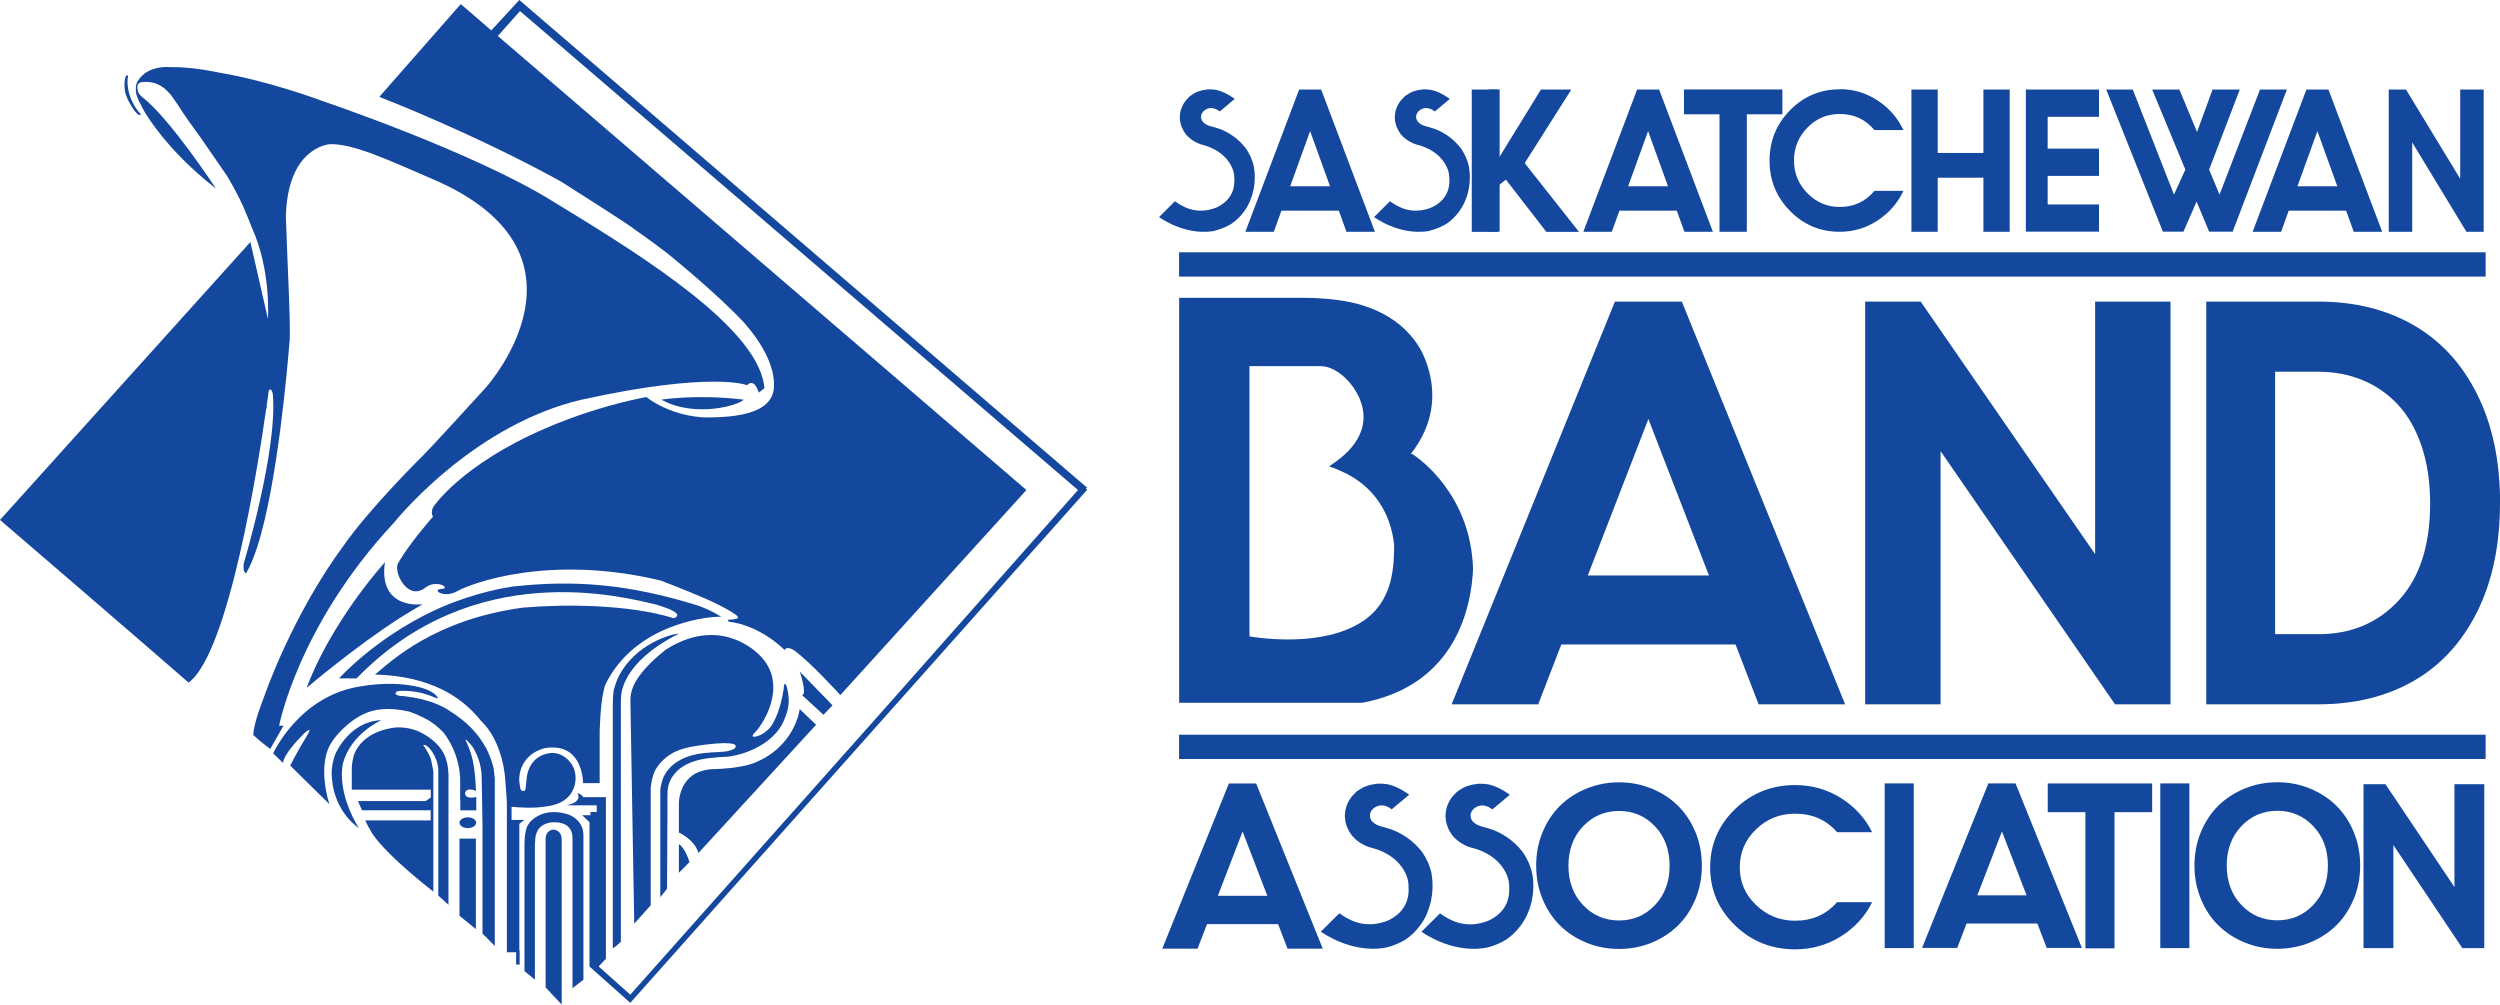 <?xml version="1.0" encoding="UTF-8"?> <svg xmlns="http://www.w3.org/2000/svg" width="329.18" height="132.28" viewBox="0 0 329.18 132.28"><defs><style>.d{fill:#14489f;}</style></defs><g id="a"></g><g id="b"><g id="c"><g><path class="d" d="M231.56,92.74l-3.04-7.88h-22.94l-3.04,7.88h-11.4l21.5-53.03h8.81l21.5,53.03h-11.4Zm-14.51-37.58l-7.98,20.61h15.95l-7.98-20.61Z"></path><path class="d" d="M221.79,30.52l-1-2.78h-7.56l-1,2.78h-3.75l7.08-18.73h2.9l7.08,18.73h-3.75Zm-4.78-13.27l-2.63,7.28h5.25l-2.63-7.28Z"></path><path class="d" d="M177.29,30.52l-1-2.78h-7.56l-1,2.78h-3.75l7.08-18.73h2.9l7.08,18.73h-3.75Zm-4.78-13.27l-2.63,7.28h5.25l-2.63-7.28Z"></path><path class="d" d="M169.53,124.91l-1.24-3.23h-9.36l-1.24,3.23h-4.65l8.77-21.75h3.59l8.77,21.75h-4.65Zm-5.92-15.41l-3.25,8.45h6.51l-3.25-8.45Z"></path><path class="d" d="M269.5,124.82l-1.24-3.22h-9.32l-1.23,3.22h-4.63l8.73-21.67h3.58l8.74,21.67h-4.63Zm-5.9-15.35l-3.24,8.42h6.48l-3.24-8.42Z"></path><path class="d" d="M203.12,118.4c-.57-1.37-.85-2.84-.85-4.42s.28-3.05,.85-4.42c.57-1.37,1.34-2.53,2.31-3.48s2.13-1.7,3.47-2.25c1.34-.54,2.76-.82,4.28-.82s2.94,.27,4.28,.82c1.34,.55,2.5,1.29,3.47,2.25,.97,.95,1.75,2.12,2.31,3.48,.57,1.37,.85,2.84,.85,4.42s-.28,3.05-.85,4.42-1.34,2.53-2.31,3.48c-.98,.95-2.13,1.7-3.47,2.25-1.34,.55-2.76,.82-4.28,.82s-2.94-.27-4.28-.82c-1.34-.55-2.5-1.29-3.47-2.25s-1.75-2.12-2.31-3.48Zm5.32-9.59c-1.28,1.35-1.92,3.08-1.92,5.18s.64,3.83,1.92,5.18c1.28,1.35,2.86,2.03,4.74,2.03s3.46-.68,4.74-2.03c1.28-1.35,1.92-3.08,1.92-5.18s-.64-3.83-1.92-5.18c-1.28-1.35-2.86-2.03-4.74-2.03s-3.46,.68-4.74,2.03Z"></path><path class="d" d="M289.8,118.38c-.57-1.37-.85-2.84-.85-4.41s.28-3.05,.85-4.42c.57-1.37,1.34-2.53,2.31-3.48s2.13-1.7,3.47-2.25c1.34-.54,2.76-.82,4.28-.82s2.94,.27,4.28,.82c1.34,.55,2.5,1.3,3.47,2.25,.97,.95,1.75,2.12,2.31,3.48,.57,1.37,.85,2.84,.85,4.42s-.28,3.05-.85,4.41c-.57,1.37-1.34,2.53-2.31,3.48-.98,.95-2.13,1.7-3.47,2.25-1.34,.54-2.76,.82-4.28,.82s-2.94-.27-4.28-.82c-1.34-.55-2.5-1.3-3.47-2.25s-1.75-2.12-2.31-3.48Zm5.32-9.59c-1.28,1.35-1.92,3.08-1.92,5.18s.64,3.83,1.92,5.18c1.28,1.35,2.86,2.03,4.74,2.03s3.46-.68,4.74-2.03c1.28-1.35,1.92-3.08,1.92-5.18s-.64-3.83-1.92-5.18c-1.28-1.35-2.86-2.03-4.74-2.03s-3.46,.68-4.74,2.03Z"></path><path class="d" d="M202.88,11.79h4.02l-6.14,9.69,7.15,9.05h-4.3l-6.38-8.24v8.24h-3.44V11.79h3.44v9.21l5.67-9.21Z"></path><path class="d" d="M309.92,30.52l-1-2.78h-7.56l-1,2.78h-3.75l7.08-18.73h2.9l7.08,18.73h-3.75Zm-4.78-13.27l-2.63,7.28h5.25l-2.63-7.28Z"></path><path class="d" d="M314.53,30.52V11.79h2.27l7.14,11.75V11.79h3.09V30.52h-2.27l-7.14-11.77v11.77h-3.09Z"></path><path class="d" d="M311.21,124.84v-21.58h2.89l9.08,13.54v-13.54h3.93v21.58h-2.89l-9.08-13.57v13.57h-3.93Z"></path><path class="d" d="M226.41,30.52V15.05h-4.68v-3.27h12.96v3.27h-4.68v15.47h-3.6Z"></path><path class="d" d="M242.24,11.74c1.82,0,3.48,.5,4.99,1.49,1.51,.99,2.64,2.29,3.4,3.9h-3.82c-1.17-1.41-2.69-2.12-4.57-2.12-1.67,0-3.09,.6-4.26,1.8-1.17,1.2-1.76,2.64-1.76,4.33s.59,3.11,1.77,4.31c1.18,1.2,2.6,1.8,4.25,1.8,1.88,0,3.4-.71,4.57-2.12h3.82c-.76,1.61-1.89,2.91-3.4,3.9-1.51,.99-3.17,1.49-4.99,1.49-2.56,0-4.74-.91-6.54-2.74-1.8-1.83-2.7-4.04-2.7-6.63s.9-4.81,2.7-6.64c1.8-1.83,3.98-2.75,6.54-2.75Z"></path><path class="d" d="M236.37,103.37c2.2,0,4.21,.57,6.03,1.71,1.82,1.14,3.19,2.64,4.11,4.5h-4.62c-1.41-1.63-3.25-2.44-5.53-2.44-2.02,0-3.73,.69-5.15,2.07s-2.13,3.04-2.13,4.99,.71,3.58,2.14,4.96c1.43,1.38,3.14,2.07,5.14,2.07,2.27,0,4.11-.81,5.53-2.44h4.62c-.92,1.86-2.29,3.36-4.11,4.5-1.82,1.14-3.83,1.71-6.03,1.71-3.1,0-5.74-1.05-7.92-3.16-2.18-2.11-3.27-4.65-3.27-7.64s1.09-5.54,3.27-7.66c2.18-2.11,4.82-3.17,7.92-3.17Z"></path><path class="d" d="M274.59,124.87v-17.93h-4.96v-3.78h13.75v3.78h-4.96v17.93h-3.82Z"></path><path class="d" d="M248.16,103.15h3.83v21.69h-3.83v-21.69Z"></path><path class="d" d="M284.45,103.15h3.83v21.69h-3.83v-21.69Z"></path><path class="d" d="M251.68,30.52V11.79h3.46v8.35h6.02V11.79h3.46V30.52h-3.46v-7.12h-6.02v7.12h-3.46Z"></path><path class="d" d="M245.59,92.74V39.71h7.31l22.97,33.26V39.71h9.93v53.03h-7.31l-22.97-33.34v33.34h-9.93Z"></path><path class="d" d="M329.18,66.22c0,5.53-1,10.31-3.01,14.34-2.01,4.03-4.8,7.06-8.38,9.11-3.58,2.05-7.77,3.07-12.55,3.07h-14.74V39.71h14.74c4.77,0,8.95,1.03,12.54,3.09,3.59,2.06,6.39,5.1,8.4,9.13,2.01,4.03,3.01,8.79,3.01,14.3Zm-9.2,.08c0-2.83-.38-5.35-1.13-7.58-.76-2.22-1.8-4.04-3.12-5.45-1.32-1.41-2.87-2.49-4.65-3.22-1.77-.73-3.7-1.1-5.78-1.1h-5.73v34.55h5.73c4.3,0,7.83-1.49,10.57-4.47,2.74-2.98,4.11-7.22,4.11-12.73Z"></path><g><path class="d" d="M90,18.57L68.38,0l-3.69,4-4.02-3.46-10.46,11.91-.25,.3,.26,.11h-.01s11.85,4.58,23.27,10.83c.16,.08,.31,.18,.46,.26,.84,.53,6.56,4.17,8.6,5.53,1.93,1.35,3.93,2.79,5.35,3.89,1.07,.87,2.23,1.84,3.4,2.85,.14,.13,.28,.24,.43,.37,2.22,1.93,4.47,3.99,6.26,5.9,1.99,2.27,4.26,5.64,3.9,8.86-.38,2.07-2.4,3.68-9.14,3.61-1.17-.05-4.55-.39-7.65-2.68-.83,.16-2.59,.51-4.92,1.17h-.02c-.91,.26-1.9,.56-2.96,.91-.2,.07-.39,.13-.59,.2l-.1,.03c-1.13,.39-2.19,.78-3.2,1.19-.06,.03-.13,.05-.19,.08-.43,.17-.85,.35-1.26,.53l-.05,.02c-11.05,4.76-14.71,10.29-14.71,10.29,0,0-.46,.69-.08,1.33,0,0-3.19,3.6-4.64,6.22-.03,.07-.05,.13-.05,.18-.31,1.19,1.37,4.62,3.62,3,1.5-1.25,3.56,.06,2.19,.12-1.38,.06,.31,1.29,2.06,.3,1.75-.99,12-4.95,26.81-1.41,3.04,1.17,5.2,2.07,6.73,2.76,2.72,1.32,3.28,1.82,3.39,1.96h0v.02c.14,.21-.02,.26-.03,.26-.47,.16-1.27,.16-1.27,.16l.12,.25c4.33,.54,7.37,3.75,7.37,3.75,0,0,.2-.61,1.19-.01,2,1.38,6.15,5.93,6.15,5.93l24.5-27L65.55,4.74l2.92-3.28,73.47,63.06-24.78,28.02-34.17,38.43-4.17-3.72,.96-1v-21.29h-3s-.06-.3-.75-.54c.29,.5,.29,1.25-1.42,1.62h3.96v.88h-.83v.42h-1.08l.96,.92v19l5.37,4.79,59.61-66.94,.56-.63-.21-.18,.21-.07L90,18.57Z"></path><path class="d" d="M16.48,12.08v.04c.06,.23,.12,.45,.21,.65,.05,.14,.11,.29,.19,.44h0l.03,.06c.07,.14,.14,.28,.23,.42,1.08,1.9,1.41,1.4,1.41,1.4-.02-.02-.03-.05-.04-.07h0c-1.55-1.72-1.66-3.53-1.66-3.53h0c-.16-.95,.03-1.49,.03-1.49-.39-.43-.63,.9-.4,2.08h0Z"></path><path class="d" d="M61.6,107.62c-.61,0-1.1,.32-1.1,.71s.49,.71,1.1,.71,1.1-.32,1.1-.71-.49-.71-1.1-.71Z"></path><polygon class="d" points="60.5 120.58 62.66 122.33 62.66 110.42 60.5 110.42 60.5 120.58"></polygon><path class="d" d="M87.08,52.62c4.5,2.5,10.42,.67,10.83,0-6.08-.75-10.83,0-10.83,0Z"></path><path class="d" d="M43.55,83.96c-.38,.65-.72,1.27-1.02,1.85-1.53,2.91-2.15,4.76-2.15,4.76,0,0,6.34-5.41,12.42-9.3,1.68-1.04,2.83-1.7,2.83-1.7l-.81,.03c-1.57-.04-4.85-.71-4.13-5.59-3.21,3.69-5.52,7.15-7.14,9.96Z"></path><path class="d" d="M105.62,91.54l2.81,2.58,1.19-1.25-4.31-4.44s1,2.96,.31,3.1Z"></path><path class="d" d="M87.83,84.29c.05-.03,.1-.07,.16-.1,.44-.25,.9-.5,1.4-.75-.67-.05-5.76,1.23-7.95,5.69-.25,.5-.44,1.06-.61,1.65-.06,.31-.14,.95-.14,2.03v32.06l.44-.31,.62-.56v-31.46s-.02-.25,.03-.66h0s-.26-3.88,6.05-7.59Z"></path><path class="d" d="M99.69,85.96c-.62-.55-5.28-4.74-12.06-.4-4.62,3.72-4.65,5.71-4.62,6.98l.5,29.08,2.17-2.42v-15.44c.05-.6,.18-1.38,.51-2.18,.41-.8,1.15-1.76,2.46-2.47,.03-.01,.06-.03,.09-.05,.03-.02,.07-.03,.1-.05,.35-.17,1.01-.43,1.96-.64,1.48-.28,3.25-.5,4.54-.52,.99,0,1.93,.12,1.37,.71-.08,.05-.53,.34-1.4,.41-.21,.02-.45,.04-.74,.06h0c-.56,0-1.14,.05-1.72,.12,.01,0,.03-.02,.04-.02-5.26,.52-5.75,3.89-5.75,3.89h0c-.16,.52-.2,.94-.2,1.15v13.97l.37-.47,.52-.64,.05-9.42v-2.46s0-.07,0-.17c0,0,0-.17,.02-.43h0s-.46-4.19,5.86-4.77c.38-.04,.71-.07,.97-.09,.05,0,.09,0,.09,0h.01c.08,0,.16-.02,.24-.02,.15,0,.25,0,.25,0h.04c.12-.02,.24-.02,.36-.03,.02,0,.04,0,.04,0h.03c2.81-.33,6.21-1.96,7.41-4.72h0c.89-2.06,.7-2.98,.44-4.38-.19-.54-.3-.56-.37-.41-.06,.14-.07,.42-.08,.59-.17,1.14-.67,3.64-1.83,5.13-.24,.25-1,1-1.93,1.15-.37,.05-.55-.07,.1-.69,1.19-1.31,4.44-6.65,.12-10.38Z"></path><path class="d" d="M72.85,109.24c-.27,0-.48,.14-.64,.27-.13,.12-.32,.37-.37,.8v19.7l2.12,2.27v-21.69c0-1.28-.96-1.35-1.12-1.36Z"></path><path class="d" d="M75.19,107.4h0l-.07-.04c-.24-.11-.5-.2-.81-.26-1.06-.26-2.9-.42-4.43,1.03-.1,.11-.29,.35-.47,.68-.07,.17-.35,.91-.35,2.44v16.62l1.37,1.12v-17.44c0-.33,.01-.61,.04-.86h0c0-.4,.07-.72,.18-1,.06-.21,.13-.33,.17-.39,.01-.02,.03-.04,.05-.06,.73-1.09,2.19-.97,2.19-.97h0c.39,0,.79,.06,1.21,.23,.06,.03,.16,.07,.27,.14,.28,.17,.84,.65,.84,1.66v19.82l1.44-1.12v-19.06c0-.34-.1-.81-.11-.82-.16-.46-.56-1.24-1.51-1.72Z"></path><path class="d" d="M45.16,100.49c1.06-3.91,5.04-5.66,5.04-5.66,0,0-.76-.02-1.79,.34-.07,.02-.13,.05-.2,.07-.09,.04-.18,.07-.27,.11-.3,.13-.58,.29-.84,.46h0s-.24,.14-.59,.42l-.04,.03s-.02,.02-.02,.02c-.4,.33-.93,.85-1.46,1.58-.1,.14-.19,.27-.27,.39-.01,.02-.02,.03-.03,.05h0c-.58,.9-.7,1.48-.7,1.48h0c-.23,.75-.33,1.47-.32,2.16h0c0,.06,.01,.12,.01,.19,0,.16,.02,.32,.03,.47,.41,4.48,3.54,6.43,3.54,6.43-.05-.07-.08-.14-.13-.21-.55-.91-2.67-4.69-1.96-8.35Z"></path><path class="d" d="M99.18,100.51c-1.75,.62-4.28,.74-5.06,.76-.06,0-.12,0-.17,0-.04,0-.07,0-.07,0h0c-1.07,.05-1.85,.32-2.4,.63h-.01c-.08,.05-.15,.1-.22,.15-.06,.04-.11,.07-.17,.12-.11,.08-.2,.16-.29,.25l-.05,.05c-.06,.06-.12,.12-.17,.18-1.24,1.36-1.18,3.2-1.18,3.2v3.77c.14,.07,.25,.13,.37,.2,.63,.36,1.87,1.21,2.2,2.5l15.5-16.89-2.16-2.06s-.56,4.99-6.13,7.14Z"></path><path class="d" d="M89.39,111.15v3.77l1.3-1.31,.1-.1c-.51-1.56-1.05-2.15-1.4-2.36Z"></path><path class="d" d="M36.75,95.56s2.5-13.19,15.08-26.69c1.52-1.84,11.13-13,24.68-16.23,17.28-3.8,21.86-1.92,21.86-1.92,0,0,.87-1.1,1.54,.98l.75-.6c-.01-.14-.04-.28-.06-.43h0v-.06c-.09-.5-.22-1-.41-1.51v-.05h-.02c-2.85-7.63-17.58-16.56-27.35-22.52-10.42-6.5-30.42-13.25-30.42-13.25,0,0-6.93-2.62-13.56-3.72-.03,0-3.39-.78-6.39-.72,0,0-1.98-.23-3.43,.85h0v.02c-.38,.28-.7,.64-.96,1.11,0,0-.26,.34-.14,1.36h0c0,.06,0,.11,.02,.17,.04,.17,.12,.44,.3,.83,.04,.08,.08,.16,.12,.25,.02,.03,.03,.06,.05,.1,.22,.44,.48,.96,.7,1.32,1.54,2.49,4.51,6.23,9.33,9.98,0,0-6.07-9.26-9.74-12.07h0c-.33-.27-.44-.49-.49-.6-.04-.12-.08-.26-.1-.4-.04-.23-.04-.46,.04-.63h0c.02-.05,.06-.08,.09-.11,.24-.26,.69-.22,.69-.22h0c1.74-.11,2.72,.71,3.6,1.73,.02,.03,.33,.47,.81,1.16,.79,1.27,1.98,2.94,3.12,4.49,1.27,1.82,2.55,3.68,3.38,4.9,0,0,1.1,1.74,2.18,4.1,.39,.91,.79,1.88,1.2,2.93,2.5,5.56,2.06,11.88,2.06,11.88l-2.31-10.12L0,68.46s19.5,16.75,24.83,21.42c5.26-3.86,9.13-28.4,10.22-36.06,.02-.03,.06-.06,.06-.09,0-.13,.01-.31,.03-.52,.15-1.06,.23-1.68,.23-1.68,0,0,.16-.59,.46,0,.03,.1,.06,.21,.09,.35,.67,7.33-3.83,22.33-3.83,22.33,0,0-.12,.91,.17,1.18,.04,.05,.09,.08,.16,.07,.49-.83,.95-1.94,1.38-3.23l.03-.08h0c2.73-8.33,4.07-24.37,4.29-27.17l.02,.02c0-.15,0-.3,.01-.45h0c.08-3.11-.22-7.53-.51-16.05,.24-8.98,5.47-9.49,5.84-9.52,3.12-.04,7.46,2.01,13.2,4.48,23.04,9.67,7.75,27.07,7.24,27.63-1.6,1.75-7.32,8.02-8.28,8.95-.95,.92-7.17,7.2-10.33,11.71h0c-6.87,9.28-10.48,19.84-10.48,19.84h0c-.86,2.2-1.44,4.07-1.48,5.2,1.5,1.33,2.23,1.83,2.23,1.83l1.75-3.06h-.56Z"></path><path class="d" d="M68.38,108.48c.32-.3,.69-.52,.69-.52h-1.71v-1.73s.03,0,.05,0c.84,.09,2.87,.25,4.61-.06h0c4.26-.56,3.75-4.09,3.75-4.09h0c-.04-.58-.26-1.11-.57-1.56-1-1.37-2.22-1.41-2.69-1.37-3.12,.35-3.18,3.5-3.18,3.5-.16,1.25-.05,1.51-.44,1.5-.39-.07-.36-.1-.53-1.41,0-2.99,2.53-4.31,4.16-4.31,4.31-.19,4.25,4.69,4.25,4.69h2.25l-.06-.03v-6.91c.09-2.47,.3-4.92,.78-6.1,3.92-7.94,13.32-8.78,14.37-8.85,.53-.03,.85-.03,.85-.03-1.13-.7-2.21-1.16-3.04-1.46-9.04-2.81-16.21-3.43-24.46-2.5-.78,.11-4.71,.73-9.3,2.7-.18,.08-.37,.16-.55,.24-.2,.09-.4,.18-.6,.28-7.78,3.71-12.37,8.87-12.37,8.87h2.31c15.5-16,35.12-10.75,39.56-9.69,.71,.22,1.24,.42,1.65,.58,.46,.2,1.65,.78,.56,1.18-6.04-1.85-14.44-1.86-19.9-1.39-11.58,1.59-17.19,6.94-19.44,8.81,7.13,.19,11.36,2.85,13.89,6.03h0c3.05,2.86,3.25,7.78,3.25,7.78,0,.02,.14,1.53,.22,2.99v19.77h1.22v1.62h.46v-1.88h-.04v-16.65Z"></path><path class="d" d="M188.19,49h0s0-.03,0-.04c-.25-.97-.59-1.85-.97-2.63-1.2-2.27-3.81-5.35-9.45-6.55-1.89-.38-3.99-.57-6.26-.57h-16.25v53.33h24.08c12.61-2.34,14.43-13.04,14.62-17.64-.32-9.88-7.16-14.57-8-15.12-.07,0-.13,0-.2,0,3.07-3.93,3.21-7.77,2.44-10.79Zm-5.08,27.47s-.01,.05-.02,.07c-.05,.2-.11,.4-.18,.6-.07,.21-.14,.41-.21,.6-.03,.08-.07,.17-.1,.25-.06,.14-.12,.28-.19,.41-.1,.21-.21,.42-.33,.62l-.02,.04c-.76,1.29-1.91,2.45-3.61,3.32-5.6,2.97-13.93,1.41-13.93,1.41V48.21h9.38c1.19,0,2.5,.76,3.52,1.85h0s6.11,5.94-2.42,11.34c.17,.06,.32,.12,.45,.17,.19,.06,.4,.13,.63,.24h.03v.02c.11,.05,.22,.09,.34,.15,2.29,.95,6.4,3.49,7.12,9.74,0,1.42-.05,3.1-.47,4.76h0Z"></path><rect class="d" x="155.25" y="33.22" width="172.04" height="3.2"></rect><rect class="d" x="155.25" y="96.74" width="172.04" height="3.2"></rect><polygon class="d" points="197.46 24.31 198.46 23.5 197.81 21.21 197.46 21.31 197.46 11.79 196.04 11.79 196.04 30.5 197.46 30.5 197.46 24.31"></polygon><polygon class="d" points="276.38 30.5 276.38 26.92 269.62 26.92 269.62 23.16 276.38 23.16 276.38 19.57 269.62 19.57 269.62 15.38 276.38 15.38 276.38 11.79 269.62 11.79 266.75 11.79 266.75 15.38 266.75 19.57 266.75 23.16 266.75 26.92 266.75 30.5 269.62 30.5 276.38 30.5"></polygon><polygon class="d" points="287.5 30.5 289.23 26.54 290.88 30.5 293.98 30.5 301.12 11.79 297.58 11.79 292.25 25.62 290.88 22.33 294.92 11.79 291.33 11.79 289.29 17.38 286.96 11.79 283.38 11.79 287.75 22.33 286.25 25.62 280.83 11.79 277.33 11.79 284.79 30.5 287.5 30.5"></polygon><path class="d" d="M159.94,30.37c1.04-.24,1.78-.65,2.13-.86,.02-.01,.05-.03,.07-.04,.04-.02,.07-.05,.09-.06,1.85-1.3,2.43-3.13,2.43-3.13h0c.79-1.9,.54-3.77,.46-4.2v-.02s0-.01,0-.02c0-.04-.01-.07-.01-.07h0c-.21-.96-.6-1.76-1.07-2.44-1.11-1.45-2.48-2.19-3.43-2.55-.42-.15-1.12-.34-1.12-.34h-.01c-.56-.14-1.43-.51-1.33-1.42,.04-.18,.13-.36,.28-.54,1.06-1.02,2.18,0,2.18,0l1.97-1.66c-.91-.66-1.72-1.02-2.43-1.18-.36-.07-.69-.08-1-.07h-.01c-.18,0-.33,.03-.5,.06-.07,.01-.15,.01-.22,.03-.13,.03-.25,.06-.37,.1-.11,.02-.25,.07-.4,.13-.05,.02-.09,.04-.13,.06-.05,.02-.09,.04-.14,.06-.03,.02-.06,.04-.09,.06h-.02s-.06,.05-.09,.07c-.09,.05-.17,.1-.25,.16h0c-.05,.02-.11,.06-.14,.08-.11,.08-.27,.22-.44,.42-1.2,1.24-.99,2.72-.99,2.72h0c.06,.73,.37,1.42,.79,1.97,.72,.88,1.75,1.25,2.01,1.33,.11,.03,.23,.07,.36,.1,.02,0,.04,.01,.06,.02h.02c2.25,.68,3.31,2.05,3.71,3.14h0s.02,.05,.05,.14c.01,.03,.02,.06,.03,.09h0c.1,.36,.14,.67,.13,.9,.17,2.13-1.04,3.25-2.15,3.82-.49,.24-2.22,.94-4.18,.12h0c-.75-.33-1.3-.72-1.44-.83-.02-.02-.04-.03-.04-.03l-2.1,2.1c3.61,2.41,6.66,1.95,7.36,1.8Z"></path><path class="d" d="M188.25,30.37c1.04-.24,1.78-.65,2.13-.86,.02-.01,.05-.03,.07-.04,.04-.02,.07-.05,.1-.06,1.84-1.3,2.43-3.13,2.43-3.13h0c.79-1.9,.54-3.77,.46-4.2v-.02s0-.01,0-.02c0-.04-.01-.07-.01-.07h0c-.21-.96-.6-1.76-1.07-2.44-1.11-1.45-2.48-2.19-3.43-2.55-.42-.15-1.12-.34-1.12-.34h-.01c-.56-.14-1.43-.51-1.33-1.42,.04-.18,.13-.36,.28-.54,1.06-1.02,2.18,0,2.18,0l1.97-1.66c-.91-.66-1.72-1.02-2.43-1.18-.36-.07-.69-.08-1-.07h-.01c-.18,0-.33,.03-.5,.06-.07,.01-.15,.01-.22,.03-.13,.03-.25,.06-.37,.1-.11,.02-.25,.07-.4,.13-.05,.02-.09,.04-.13,.06-.05,.02-.09,.04-.14,.06-.03,.02-.06,.04-.09,.06h-.03s-.06,.05-.09,.07c-.09,.05-.17,.1-.25,.16h0c-.05,.02-.11,.06-.14,.08-.11,.08-.27,.22-.44,.42-1.2,1.24-.99,2.72-.99,2.72h0c.06,.73,.37,1.42,.79,1.97,.72,.88,1.75,1.25,2.01,1.33,.11,.03,.23,.07,.36,.1,.02,0,.04,.01,.06,.02h.02c2.25,.68,3.31,2.05,3.71,3.14h0s.02,.05,.05,.14c.01,.03,.02,.06,.03,.09h0c.1,.36,.14,.67,.13,.9,.18,2.13-1.04,3.25-2.15,3.82-.49,.24-2.22,.94-4.18,.12h0c-.75-.33-1.3-.72-1.44-.83l-.04-.03-2.1,2.1c3.61,2.41,6.66,1.95,7.36,1.8Z"></path><path class="d" d="M187.98,120.03c.92-2.2,.62-4.37,.53-4.88v-.02s0-.01,0-.03c0-.05-.01-.08-.01-.08h0c-.25-1.12-.7-2.04-1.24-2.83-1.29-1.68-2.89-2.54-4-2.96-.49-.17-1.31-.39-1.31-.39h-.01c-.65-.17-1.66-.59-1.55-1.65,.05-.21,.15-.42,.32-.62,1.23-1.18,2.54,0,2.54,0l2.3-1.93c-1.06-.77-2-1.19-2.83-1.37-.42-.08-.8-.1-1.17-.08,0,0,0,0-.02-.01-.21,0-.39,.05-.58,.08-.08,.01-.18,.02-.26,.03-.15,.03-.29,.07-.43,.11-.13,.02-.29,.08-.47,.15-.05,.02-.1,.04-.16,.07-.06,.02-.1,.04-.16,.07-.04,.02-.07,.05-.11,.07,0,0-.02,0-.03,.01-.04,.02-.07,.05-.11,.07-.1,.06-.2,.12-.29,.18h0c-.06,.03-.12,.07-.16,.1-.13,.09-.31,.25-.52,.48-1.4,1.44-1.15,3.15-1.15,3.15h0c.07,.85,.43,1.64,.92,2.28,.84,1.02,2.04,1.45,2.35,1.54,.13,.04,.26,.08,.42,.12l.07,.02s.02,0,.03,0h0c2.62,.78,3.85,2.37,4.33,3.64h0s.02,.06,.06,.17c.01,.04,.02,.07,.03,.11v.02c.12,.41,.17,.77,.15,1.03,.2,2.47-1.21,3.77-2.5,4.43-.58,.28-2.59,1.09-4.87,.14-.88-.38-1.51-.84-1.68-.96-.03-.02-.05-.04-.05-.04l-2.45,2.43c4.2,2.79,7.75,2.26,8.58,2.09,1.21-.29,2.07-.75,2.48-1,.03-.02,.05-.03,.08-.05,.04-.03,.08-.05,.11-.07,2.15-1.51,2.84-3.63,2.84-3.63h0Z"></path><path class="d" d="M201.76,115.16v-.02s0-.01,0-.03c0-.05-.01-.08-.01-.08h0c-.25-1.12-.7-2.04-1.24-2.83-1.29-1.68-2.89-2.54-4-2.96-.49-.17-1.31-.39-1.31-.39h-.01c-.65-.17-1.66-.59-1.55-1.65,.05-.21,.15-.42,.32-.62,1.23-1.18,2.54,0,2.54,0l2.3-1.93c-1.06-.77-2-1.19-2.83-1.37-.42-.08-.8-.1-1.17-.08,0,0,0,0-.02-.01-.21,0-.39,.05-.58,.08-.08,.01-.18,.02-.26,.03-.15,.03-.29,.07-.43,.11-.13,.02-.29,.08-.47,.15-.05,.02-.1,.04-.16,.07-.06,.02-.1,.04-.16,.07-.04,.02-.07,.05-.11,.07,0,0-.02,0-.03,.01-.04,.02-.07,.05-.11,.07-.1,.06-.2,.12-.29,.18h0c-.06,.03-.12,.07-.16,.1-.13,.09-.31,.25-.52,.48-1.4,1.44-1.15,3.15-1.15,3.15h0c.07,.85,.43,1.64,.92,2.28,.84,1.02,2.04,1.45,2.35,1.54,.13,.04,.26,.08,.42,.12l.07,.02s.02,0,.03,0h0c2.62,.78,3.85,2.37,4.33,3.64h0s.02,.06,.06,.17c.01,.04,.02,.07,.03,.11v.02c.12,.41,.17,.77,.15,1.03,.2,2.47-1.21,3.77-2.5,4.43-.58,.28-2.59,1.09-4.87,.14-.88-.38-1.51-.84-1.68-.96-.03-.02-.05-.04-.05-.04l-2.45,2.43c4.2,2.79,7.75,2.26,8.58,2.09,1.21-.29,2.07-.75,2.48-1,.03-.02,.05-.03,.08-.05,.04-.03,.08-.05,.11-.07,2.15-1.51,2.84-3.63,2.84-3.63h0c.92-2.2,.62-4.37,.53-4.88Z"></path><polygon class="d" points="63.89 98.32 63.89 98.32 63.89 98.32 63.89 98.32"></polygon><path class="d" d="M63.89,98.32c-.8-1.46-2.2-3.18-4.63-4.68-.84-.59-2.74-1.61-6.16-1.99-.15,0-.28,0-.4-.02-.04,0-.08-.01-.12-.02-.05,0-.09-.02-.14-.03-.14-.04-.22-.09-.28-.14-.15-.09-.03-.28,0-.31,.05-.05,.11-.09,.17-.11,.09-.02,.24-.04,.45-.05,3.48-.1,5.21,1.5,4.81,.82-.92-1.5-5.62-2.21-10.08-1.42-8.12,1.21-11.54,8.83-11.54,8.83l1.29,1.25c.13-.99,1.46-2.55,2.76-3.86,.02-.02,1.39-1.3,.31,.43-1.09,1.75-2.12,3.78-2.12,3.78l5.16,5.09s-1.8-5.34,.45-8.37v-.02s1.25-1.85,3.34-3.09c.21-.13,.43-.25,.66-.36,.02,0,.03-.02,.04-.02h0c1.4-.66,3.29-.97,6.07-.32,.27,.1,1.3,.47,2.45,1.11,.58,.35,1.27,.86,1.94,1.55,.33,.39,2.32,2.88,2.28,6.75h0s-.04,1.75,.01,2.62v.96h2.1v-1.77h-.04l-.15,.05c-1,.17-1.32-.16-1.28-.58,.1-.48,.61-.48,1-.41,.09,.02,.18,.05,.25,.08,.06,.03,.11,.04,.18,.08h0v-.05c-.05-1.86-.26-3.27-.49-4.28-.21-.82-.48-1.5-.66-1.9-.08-.14-.15-.29-.19-.4h0c-.09-.26,.03-.25,.89,.8,0,0,0,.01,0,.02,.08,.1,.14,.21,.21,.32,.12,.22,.39,.77,.62,1.43,.07,.2,.23,.77,.33,1.53,.02,.18,.03,.37,.04,.55l.11,6.43v14.35l.28,.26h.01l1.33,1.35v-22c0-.21-.12-1.1-.15-1.37-.33-1.52-1.09-2.87-1.09-2.87Z"></path><polygon class="d" points="55.11 96.3 55.1 96.31 55.11 96.31 55.11 96.3"></polygon><path class="d" d="M58.79,100.14s-.04-.16-.13-.4c-.02-.04-.03-.09-.05-.13-.04-.1-.09-.2-.14-.32h0s-.02-.04-.03-.06c-.72-1.41-2.13-2.31-2.87-2.7-.01,0-.02-.01-.04-.02-.26-.14-.43-.21-.43-.21-.96-.4-2.03-.59-3.13-.5-3.58,.49-4.89,2.36-5.37,3.59-.04,.16-.28,1.06-.28,1.72v2.87h10.4v1.03l-.69,.47h-8.9l.54,1.21h9.04v1.33h-8.61s.21,.56,.72,1.39l.02,.05s.04,.07,.06,.1c.07,.11,.14,.21,.21,.33h0c2.08,3.01,7.95,7.51,7.95,7.51v-15.75c0-.21-.31-1.66-.31-1.66-.39-1.06-1.03-1.89-1.03-1.89,.58-.19,1.85,1.4,1.99,3.15v16.67l1.34,1.22v-16.11c.06-1.63-.14-2.5-.28-2.9h0Z"></path></g></g></g></g></svg> 